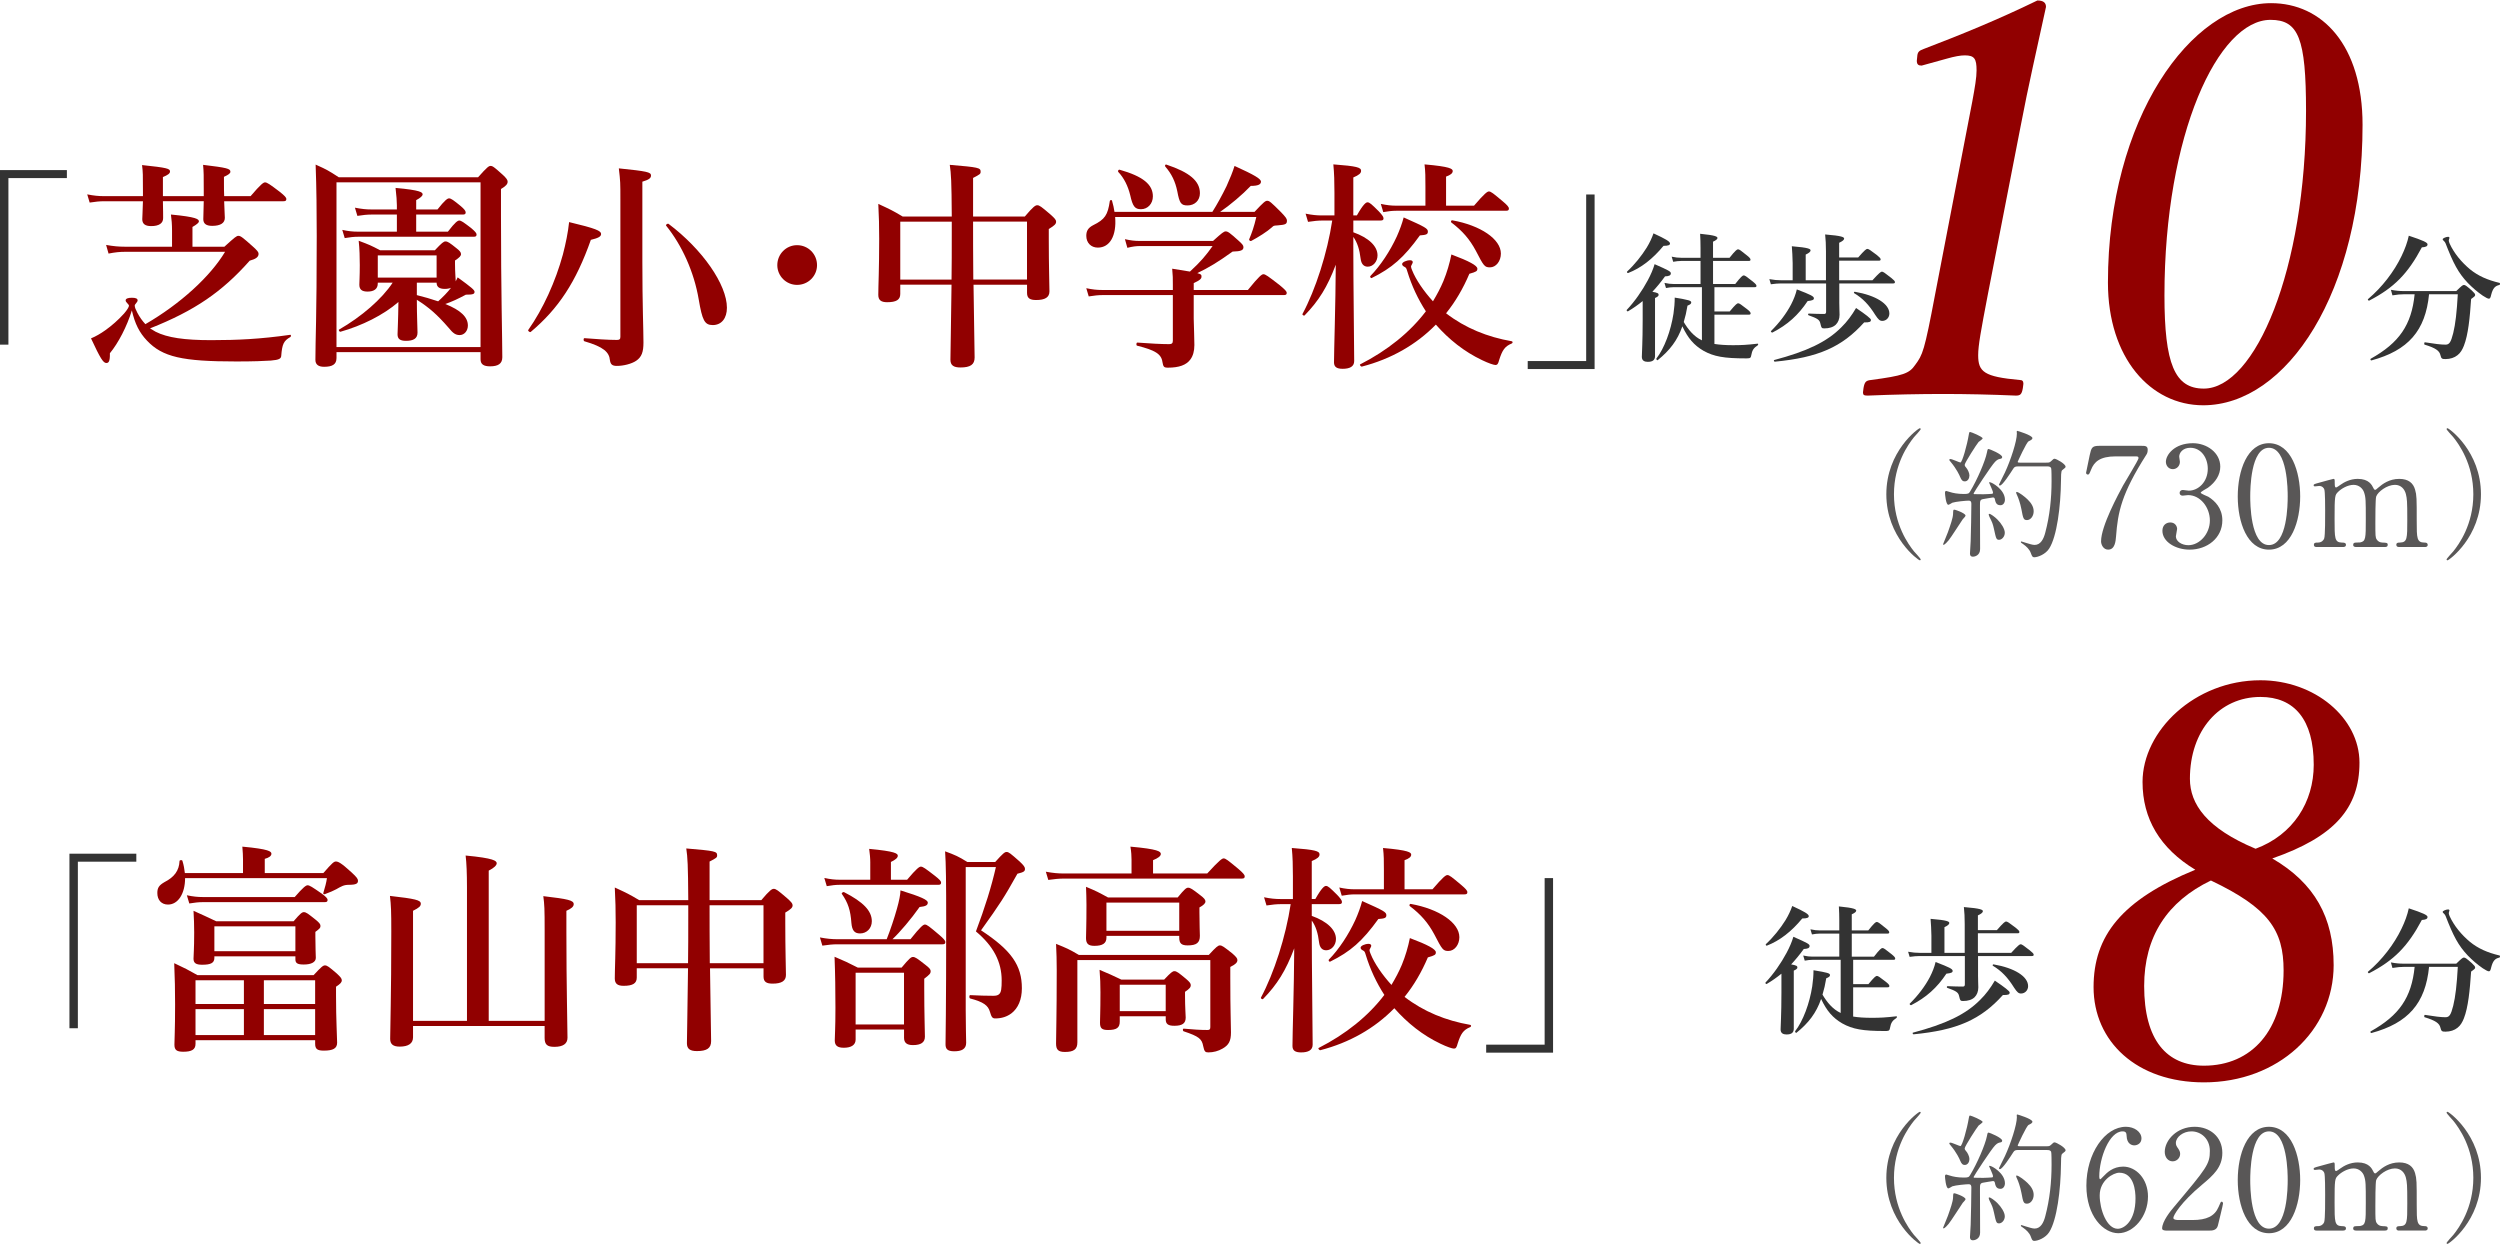 <?xml version="1.0" encoding="UTF-8"?><svg id="b" xmlns="http://www.w3.org/2000/svg" width="212.957" height="106" viewBox="0 0 212.957 106"><defs><style>.d{fill:#595757;}.d,.e,.f{stroke-width:0px;}.e{fill:#333;}.f{fill:#910000;}</style></defs><g id="c"><path class="e" d="m5.697,15.17H.717v14.188h-.717v-14.869h5.697v.681Z"/><path class="f" d="m19.095,17.14c.019.718.057,1.21.057,1.418,0,.435-.359.681-1.078.681-.51,0-.756-.189-.756-.567,0-.17.019-.643.038-1.531h-3.479c.019.737.019,1.229.019,1.437,0,.435-.34.681-1.021.681-.511,0-.756-.189-.756-.586,0-.17.037-.643.057-1.531h-3.328c-.359,0-.719.037-1.21.113l-.208-.699c.567.114.983.151,1.418.151h3.328v-.397c0-1.456,0-1.626-.076-2.25,2.155.227,2.382.303,2.382.548,0,.17-.189.303-.605.473v1.626h3.479v-.416c0-1.418,0-1.607-.057-2.25,2.042.246,2.326.322,2.326.586,0,.132-.132.246-.548.435v.586c0,.397,0,.737.019,1.059h2.25c.87-1.021,1.096-1.173,1.229-1.173.17,0,.397.151,1.267.813.397.321.548.472.548.605,0,.132-.057.189-.246.189h-5.048Zm.019,3.876c.889-.813,1.04-.927,1.191-.927.189,0,.34.113,1.21.888.397.36.511.492.511.643,0,.265-.208.435-.756.586-2.344,2.647-4.67,4.254-8.489,5.766.151.094.303.189.473.284,1.002.511,2.477.719,4.727.719s4.216-.094,6.731-.454c.094-.019.094.151.019.189-.567.321-.699.605-.775,1.607-.019.227-.17.34-.888.397-.567.038-1.475.076-2.931.076-4.613,0-6.296-.378-7.619-1.778-.643-.68-1.021-1.418-1.286-2.571-.416,1.361-1.153,2.78-1.872,3.649.019.718-.114.831-.303.831-.265,0-.511-.397-1.304-2.098.416-.17.832-.416,1.229-.699.529-.378,1.078-.851,1.588-1.418.265-.303.416-.567.416-.662,0-.132-.283-.284-.283-.454,0-.151.189-.227.529-.227.303,0,.491.057.491.227,0,.151-.246.321-.246.435,0,.17.094.359.227.624.189.359.416.681.681.964,2.968-1.721,5.52-4.046,6.788-6.163h-8.508c-.435,0-.851.037-1.418.151l-.208-.737c.624.113,1.097.151,1.57.151h4.046v-1.38c0-.511-.038-.965-.094-1.361,2.193.208,2.382.397,2.382.586,0,.113-.189.265-.548.472v1.683h2.723Z"/><path class="f" d="m28.663,30.507c0,.548-.378.737-1.059.737-.473,0-.737-.189-.737-.586,0-1.758.113-3.535.113-10.569,0-2.023-.019-4.046-.094-6.069.965.435,1.097.511,1.967,1.077h11.874c.756-.851.908-.964,1.059-.964.189,0,.321.114,1.04.756.303.283.416.435.416.586,0,.208-.151.378-.567.624v2.344c0,6.258.113,10.569.113,11.987,0,.567-.378.775-1.04.775-.548,0-.813-.17-.813-.605v-.605h-12.271v.511Zm12.271-14.974h-12.271v14.029h12.271v-14.029Zm-2.118,8.433c.057-.114.114-.208.17-.34,1.191.87,1.437,1.078,1.437,1.229,0,.189-.114.246-.738.246-.718.378-1.153.586-1.758.794,1.323.529,1.928,1.116,1.928,1.834,0,.454-.303.813-.699.813-.34,0-.567-.151-.945-.624-.983-1.134-1.683-1.739-2.703-2.382,0,1.513.057,2.288.057,2.798s-.359.699-.983.699c-.51,0-.718-.17-.718-.548,0-.132.057-1.267.075-2.76-1.285,1.116-3.12,2.023-4.935,2.534-.094.019-.189-.151-.113-.189,1.91-1.096,3.649-2.609,4.556-3.989h-1.267v.076c0,.454-.322.681-.87.681-.473,0-.7-.17-.7-.586,0-.265.038-.681.038-1.664,0-.681-.019-1.38-.094-2.08.908.34,1.04.397,1.834.813h4.651c.605-.642.756-.756.908-.756.189,0,.36.114.945.586.265.208.378.34.378.492s-.114.283-.511.548v.284c0,.737.057,1.248.057,1.418v.076Zm-3.365-4.235h2.704c.605-.794.832-.945.964-.945.17,0,.378.151,1.04.662.284.246.435.397.435.53,0,.132-.057.189-.246.189h-9.85c-.34,0-.681.037-1.134.113l-.208-.699c.511.114.908.151,1.286.151h3.365v-1.456h-2.174c-.359,0-.719.038-1.191.113l-.208-.699c.567.114.983.151,1.399.151h2.174v-.359c0-.322-.037-.832-.113-1.475,2.136.189,2.306.378,2.306.548,0,.132-.189.303-.548.492v.794h1.815c.624-.794.851-.945.983-.945.17,0,.378.151,1.002.662.265.226.416.397.416.529,0,.132-.057.189-.246.189h-3.97v1.456Zm1.74,2.023h-5.01v1.891h5.01v-1.891Zm-1.683,3.385c.605.151,1.21.321,1.815.529.397-.359.775-.737,1.096-1.153-.132.057-.321.094-.529.094-.491,0-.699-.189-.699-.529h-1.683v1.059Z"/><path class="f" d="m50.331,20.43c-1.267,3.592-2.76,5.861-5.124,7.846-.076.057-.265-.095-.208-.17,1.267-1.796,2.326-4.141,2.95-6.428.246-.945.435-1.872.529-2.76,2.288.548,2.723.737,2.723,1.021,0,.208-.227.34-.87.492Zm2.515-3.441c0-1.418,0-1.513-.132-2.647,2.401.246,2.741.321,2.741.605,0,.227-.17.36-.737.529v6.788c0,3.725.094,5.823.094,6.92,0,.794-.151,1.229-.624,1.55-.397.265-1.078.435-1.645.435-.397,0-.529-.132-.586-.472-.057-.7-.548-1.153-2.174-1.626-.094-.019-.094-.265,0-.265.908.076,2.042.151,2.76.151.227,0,.303-.057.303-.265v-11.703Zm7.865,10.701c-.699,0-.889-.416-1.191-2.174-.397-2.363-1.437-4.632-2.779-6.296-.057-.076.132-.208.208-.151,2.893,2.174,4.972,5.181,4.972,7.147,0,.888-.454,1.475-1.21,1.475Z"/><path class="f" d="m69.597,22.586c0,.926-.756,1.682-1.701,1.682-.927,0-1.683-.756-1.683-1.682,0-.945.756-1.702,1.683-1.702.945,0,1.701.756,1.701,1.702Z"/><path class="f" d="m82.927,24.249c.038,3.479.094,5.275.094,6.202,0,.605-.359.851-1.21.851-.586,0-.851-.189-.851-.662,0-.718.057-2.798.094-6.391h-4.367v.794c0,.492-.34.7-1.115.7-.511,0-.756-.17-.756-.624,0-.794.076-2.155.076-4.783,0-.983-.019-1.967-.076-2.968,1.021.473,1.191.548,2.08,1.078h4.179c-.019-3.044-.057-3.63-.17-4.405,2.458.208,2.628.246,2.628.586,0,.189-.057.227-.643.529v3.29h4.405c.718-.851.908-.964,1.059-.964.189,0,.34.113,1.135.794.359.322.473.454.473.605,0,.189-.114.322-.624.624v.87c0,2.326.057,3.914.057,4.444,0,.51-.378.737-1.134.737-.529,0-.775-.151-.775-.605v-.699h-4.556Zm-1.872-.435c.019-1.172.019-2.477.019-3.951v-.983h-4.387v4.935h4.367Zm6.428,0v-4.935h-4.594c0,.662,0,3.365.019,4.935h4.575Z"/><path class="f" d="m103.272,18.048c.397-.624.832-1.418,1.21-2.193.283-.624.529-1.229.68-1.721,1.702.775,2.25,1.097,2.25,1.342,0,.227-.227.36-.87.36-.699.737-1.777,1.645-2.609,2.212h2.931c.775-.832.926-.945,1.078-.945.189,0,.321.114,1.191.983.378.397.492.548.492.699,0,.303-.095.359-.813.416-.303.019-.322.019-.454.151-.416.378-1.172.851-1.777,1.172-.076.038-.208-.057-.17-.151.208-.491.416-1.059.605-1.89h-12.025c.132,1.607-.454,2.609-1.475,2.609-.586,0-.983-.416-.983-1.002,0-.416.151-.681.586-.908,1.002-.491,1.247-.87,1.418-2.061.019-.095.17-.114.189-.019.094.34.17.643.208.945h8.338Zm-3.365,6.258c0-.624,0-.813-.057-1.418.662.114,1.153.189,1.513.246.927-.851,1.38-1.399,1.929-2.174h-6.182c-.322,0-.643.038-1.078.151l-.208-.738c.492.114.851.151,1.229.151h6.277c.775-.699.926-.813,1.078-.813.189,0,.34.114,1.078.775.321.284.435.416.435.567,0,.265-.208.359-.927.378-1.267.908-2.023,1.361-3.006,1.834.359.094.359.17.359.302,0,.189-.17.322-.662.548v.586h4.613c.964-1.191,1.191-1.342,1.323-1.342.17,0,.378.151,1.38.926.454.378.605.53.605.662,0,.133-.057.189-.246.189h-7.676v2.004c.019,1.04.057,1.531.057,2.25,0,.511-.114.926-.34,1.229-.34.472-.964.699-1.91.699-.359,0-.397-.076-.473-.492-.094-.68-.643-1.002-2.155-1.38-.094-.019-.076-.265.019-.265,1.04.076,2.023.133,2.703.133.227,0,.322-.076.322-.284v-3.895h-5.975c-.359,0-.718.038-1.191.114l-.208-.7c.529.114.926.151,1.324.151h6.05v-.397Zm-2.723-6.485c-.511,0-.7-.246-.908-1.191-.189-.775-.53-1.475-1.021-1.985-.057-.076.019-.208.114-.189,2.004.567,2.836,1.267,2.836,2.269,0,.624-.435,1.097-1.021,1.097Zm3.97-.322c-.548,0-.681-.189-.87-1.21-.17-.832-.491-1.493-1.021-2.098-.057-.076,0-.208.094-.17,1.985.662,2.855,1.399,2.855,2.439,0,.624-.454,1.04-1.059,1.04Z"/><path class="f" d="m115.278,20.846c0,3.422.076,8.565.076,9.907,0,.473-.378.662-.983.662-.491,0-.737-.151-.737-.548,0-.965.132-4.878.151-8.319-.719,1.91-1.456,3.082-2.647,4.31-.057.076-.227-.037-.189-.113,1.116-2.08,2.118-5.199,2.534-7.96h-.813c-.378,0-.756.037-1.248.113l-.208-.699c.548.114.965.151,1.38.151h1.078v-1.929c0-.908-.019-1.645-.094-2.42,2.023.151,2.363.265,2.363.548,0,.208-.17.359-.662.567v3.233h.303c.548-.964.775-1.116.908-1.116.17,0,.34.151.965.775.246.265.397.454.397.586,0,.132-.057.189-.246.189h-2.326v1.002c1.324.473,2.061,1.191,2.061,1.966,0,.53-.378.965-.832.965-.34,0-.548-.227-.605-.662-.094-.794-.284-1.399-.624-1.872v.662Zm.737,10.38c-.094.019-.227-.151-.151-.189,2.306-1.173,4.235-2.723,5.596-4.519-.662-1.021-1.21-2.175-1.588-3.422-.076-.265-.114-.303-.227-.36-.151-.075-.208-.151-.208-.246,0-.151.359-.322.68-.322.132,0,.227.057.227.17,0,.076-.151.303-.151.359,0,.076.038.189.094.322.322.813,1.002,1.796,1.777,2.647.34-.567.643-1.134.889-1.721.303-.737.529-1.513.681-2.269,1.513.567,2.212.945,2.212,1.21,0,.208-.076.265-.681.435-.529,1.248-1.191,2.382-1.985,3.365,1.645,1.267,3.536,2.024,5.597,2.383.094.019.094.151,0,.189-.605.246-.813.586-1.078,1.418-.076.303-.151.416-.303.416s-.605-.151-1.153-.416c-1.513-.719-2.817-1.758-3.933-3.025-1.683,1.721-3.819,2.931-6.296,3.574Zm4.935-11.174c-1.361,1.891-2.383,2.78-4.103,3.63-.076.038-.17-.094-.114-.17.87-.889,1.683-2.136,2.25-3.365.246-.549.454-1.116.586-1.626,1.872.832,2.061.945,2.061,1.21,0,.227-.132.283-.68.321Zm4.613-2.534c.908-1.059,1.135-1.21,1.267-1.21.17,0,.359.151,1.191.851.36.303.511.473.511.605s-.057.189-.246.189h-9.359c-.322,0-.662.038-1.097.114l-.208-.699c.529.114.908.151,1.304.151h2.496v-1.626c0-.813,0-1.248-.076-1.891,2.193.189,2.401.378,2.401.567s-.189.34-.567.473v2.477h2.382Zm1.361,5.256c-.454,0-.529-.094-1.21-1.418-.529-.984-1.134-1.683-2.08-2.401-.076-.057-.019-.208.075-.189,2.42.435,4.141,1.607,4.141,2.836,0,.643-.416,1.172-.926,1.172Z"/><path class="e" d="m130.135,30.755h4.98v-14.188h.717v14.869h-5.697v-.681Z"/><path class="e" d="m139.928,25.645c-.39.319-.792.603-1.253.875-.047.036-.142-.071-.107-.118.674-.709,1.324-1.643,1.797-2.529.26-.485.461-.958.579-1.371,1.206.532,1.383.626,1.383.78,0,.178-.153.248-.496.26-.366.509-.721.934-1.076,1.312.461.083.532.142.532.26,0,.094-.071.165-.307.272v4.94c0,.343-.201.497-.615.497-.272,0-.508-.094-.508-.426,0-.307.071-1.252.071-3.132v-1.62Zm1.773-4.704c-.91,1.111-1.915,1.891-3.014,2.317-.059.024-.13-.094-.083-.13.65-.603,1.229-1.335,1.666-2.033.26-.425.449-.839.579-1.217,1.052.485,1.407.697,1.407.863,0,.13-.13.201-.555.201Zm4.338,8.357c.437.071.958.106,1.572.106.733,0,1.182-.024,2.116-.13.059-.011.047.107,0,.142-.343.224-.473.402-.556.875-.024.129-.059.189-.142.213-.094.024-.165.024-.307.024-1.856,0-2.73-.154-3.617-.65-.804-.473-1.312-1.052-1.797-2.081-.414,1.194-1.064,2.045-2.104,2.884-.047.035-.142-.095-.106-.142.674-.863,1.229-2.364,1.454-3.818.071-.473.106-.934.106-1.371,1.217.201,1.407.26,1.407.414,0,.107-.083.178-.319.272-.083.508-.189.969-.319,1.395.378.638.863,1.241,1.548,1.56v-4.527h-2.411c-.201,0-.39.024-.65.071l-.13-.437c.319.071.555.094.792.094h2.281v-1.962h-1.666c-.201,0-.402.024-.662.071l-.13-.437c.319.071.555.094.792.094h1.666v-.827c0-.425-.012-.816-.035-1.217,1.348.13,1.478.248,1.478.366,0,.094-.142.201-.378.307v1.371h1.407c.496-.626.638-.721.721-.721.107,0,.237.094.745.508.225.177.319.283.319.366s-.035.118-.153.118h-3.038v1.962h1.891c.496-.638.638-.732.721-.732.106,0,.236.094.756.508.236.189.331.296.331.378,0,.083-.035.118-.154.118h-3.428v2.069h1.3c.52-.627.638-.698.721-.698.106,0,.236.095.756.497.213.165.307.272.307.355s-.035.118-.153.118h-2.931v2.494Z"/><path class="e" d="m156.675,25.739c0,.497.024.863.024,1.076,0,.355-.118.638-.319.84-.224.213-.555.319-.981.319-.225,0-.248-.035-.343-.449-.071-.283-.237-.402-1.005-.673-.059-.024-.035-.142.024-.142.461.024,1.005.035,1.312.035.118,0,.165-.059.165-.189v-2.412h-3.841c-.26,0-.52.024-.863.071l-.13-.438c.39.071.674.095.969.095h1.017v-1.454c-.012-.532-.036-1.016-.071-1.442,1.466.118,1.596.237,1.596.355,0,.106-.13.225-.414.354v2.187h1.726v-2.459c0-.556-.024-1.028-.071-1.442,1.478.118,1.619.237,1.619.355,0,.107-.142.225-.425.355v1.253h1.619c.556-.638.697-.733.78-.733.107,0,.248.094.792.508.248.201.343.296.343.379s-.035.118-.153.118h-3.381v1.667h2.837c.579-.638.721-.733.804-.733.106,0,.236.094.78.52.236.189.331.284.331.366s-.036.118-.154.118h-4.586v1.596Zm-2.695-.094c-.804,1.206-1.714,2.021-3.002,2.683-.047.024-.165-.083-.118-.13.721-.709,1.312-1.501,1.714-2.269.225-.438.39-.863.485-1.276,1.206.461,1.454.591,1.454.756,0,.13-.106.189-.532.236Zm4.811,1.82c-1.891,2.104-3.913,2.99-7.612,3.345-.059,0-.107-.13-.048-.142,2.766-.733,4.48-1.537,5.721-2.789.485-.473.886-1.017,1.253-1.643q1.265.851,1.265,1.005c0,.177-.094.224-.579.224Zm1.548-.13c-.213,0-.331-.107-.591-.497-.544-.875-1.076-1.43-1.809-1.867-.047-.036,0-.13.059-.118,1.785.307,2.943,1.028,2.943,1.856,0,.355-.272.627-.603.627Z"/><path class="e" d="m206.299,21.071c-1.194,2.246-2.364,3.44-4.492,4.539-.047.024-.142-.094-.094-.13,1.194-1.005,2.222-2.34,2.86-3.676.284-.591.497-1.17.615-1.726,1.217.402,1.596.579,1.596.733,0,.166-.13.237-.485.26Zm.615,3.995c-.307,3.109-1.773,4.787-4.917,5.638-.059.011-.107-.118-.059-.142,2.435-1.359,3.487-2.884,3.747-5.496h-.898c-.296,0-.591.024-.993.094l-.13-.473c.437.083.756.107,1.087.107h4.48c.461-.449.555-.52.65-.52.118,0,.213.071.674.473.213.201.284.283.284.378,0,.083-.024.118-.343.343-.106,1.596-.248,3.05-.615,3.984-.13.331-.295.615-.544.804-.26.213-.627.331-1.017.331-.296,0-.366-.024-.437-.331-.083-.378-.414-.615-1.347-.898-.059-.012-.036-.213.024-.201.804.13,1.359.201,1.749.201.331,0,.461-.189.662-.981.189-.768.307-1.796.39-3.309h-2.447Zm5.992-.792c-.378.083-.555.284-.697.827-.059.272-.107.343-.201.343-.083,0-.272-.094-.52-.26-.461-.319-.887-.686-1.277-1.087-.804-.851-1.229-1.655-1.891-3.369-.024-.059-.071-.142-.153-.213-.059-.035-.094-.094-.094-.13,0-.094.307-.213.461-.213.071,0,.118.036.118.095,0,.024-.059.153-.059.213,0,.059.024.153.071.26.378.84,1.028,1.607,1.738,2.199.686.555,1.466.91,2.517,1.158.059.012.048.166-.012.177Z"/><path class="f" d="m163.324,4.718c.046-.321.184-.413.55-.55,3.118-1.192,6.282-2.476,9.675-4.127.504,0,.734.183.734.55-.734,3.393-1.513,6.741-2.155,10.134l-2.797,14.352c-.596,3.118-.825,4.356-.825,5.182,0,1.421.504,1.834,3.531,2.109.229,0,.321.092.321.321l-.046.367c-.092.55-.23.642-.596.642-2.109-.092-4.264-.138-6.191-.138-2.017,0-4.218.046-6.419.138-.321,0-.413-.046-.413-.275l.046-.367c.092-.55.23-.642.642-.688,2.751-.366,3.256-.55,3.76-1.284.642-.871.78-1.146,1.697-6.007l3.164-16.416c.23-1.239.367-2.063.367-2.66,0-1.008-.184-1.284-1.009-1.284-.367,0-.871.092-1.513.275l-2.155.596c-.275,0-.413-.092-.413-.413l.046-.458Z"/><path class="f" d="m201.249,10.633c0,14.353-6.511,23.89-13.573,23.89-4.494,0-8.116-4.035-8.116-10.455,0-13.986,7.108-23.799,13.894-23.799,4.356,0,7.795,3.577,7.795,10.363Zm-16.875,14.536c0,5.824.871,7.933,3.348,7.933,4.356,0,8.712-10.088,8.712-23.661,0-6.19-.642-7.75-3.026-7.75-4.448,0-9.034,9.721-9.034,23.478Z"/><path class="d" d="m163.035,46.961c.094.106.579.626.579.697,0,.024-.024.071-.082.071-.118,0-2.849-1.962-2.849-5.626s2.73-5.626,2.849-5.626c.059,0,.082.048.082.071,0,.071-.485.591-.579.697-.473.591-1.702,2.282-1.702,4.858s1.229,4.267,1.702,4.858Z"/><path class="d" d="m167.43,43.924c0,.071-.201.26-.237.307-.201.283-1.004,1.56-1.206,1.796-.083.107-.331.379-.425.379-.035,0-.047-.012-.047-.047,0-.012.355-.863.414-1.028.213-.603.425-1.206.437-1.537.012-.343.012-.379.107-.379.071,0,.378.118.461.154.165.071.496.225.496.355Zm2.506-1.371c-.024-.107-.047-.178-.166-.178-.106,0-.662.118-.792.13-.319.048-.319.142-.319.591,0,.52.012,3.097.012,3.676,0,.567-.497.65-.603.65-.26,0-.26-.201-.26-.283,0-.154.059-.875.059-1.041.024-.862.059-2.317.059-3.168,0-.153-.024-.283-.236-.283s-1.111.083-1.383.177c-.047.024-.284.177-.343.177-.213,0-.284-.945-.284-1.004s0-.177.107-.177c.012,0,.296.082.319.094.248.083.662.165,1.182.165.378,0,.425-.035.532-.213.603-.993,1.289-2.589,1.43-3.31.059-.284.059-.307.154-.307.059,0,1.147.437,1.147.686,0,.106-.083.142-.178.153-.106.024-.213.035-.425.248-.319.319-1.832,2.636-1.832,2.695,0,.035.024.047.035.059.047.012.745.012.827.012.178,0,.556-.024.686-.035.059,0,.106-.024.106-.106,0-.142-.331-.816-.331-.84,0-.047.036-.047.047-.047.189,0,1.3.638,1.3,1.489,0,.26-.154.473-.366.473-.26,0-.414-.094-.485-.485Zm-2.577-1.549c-.166,0-.26-.071-.39-.378-.047-.13-.307-.685-.792-1.265-.118-.142-.13-.153-.13-.189,0-.035.024-.071.095-.071.142,0,.768.296.851.296.153,0,.567-1.466.721-2.411.035-.189.059-.189.106-.189.083,0,1.064.402,1.064.544,0,.071-.296.26-.343.308-.142.153-1.182,1.773-1.182,1.938,0,.107.047.166.106.225.142.154.296.473.296.686,0,.236-.13.508-.402.508Zm3.416,4.374c0,.343-.26.603-.485.603-.237,0-.26-.094-.438-.922-.106-.473-.142-.544-.378-1.017-.024-.059-.071-.165-.071-.213,0-.047.035-.059.059-.059.107,0,.473.272.674.473.343.342.638.804.638,1.135Zm1.17-5.65c-.26,0-.343.035-.437.177-.272.426-.934,1.454-1.147,1.454-.059,0-.083-.035-.083-.083,0-.024.437-.863.508-1.028.496-1.063,1.017-2.671,1.017-3.309,0-.024-.012-.142-.012-.166,0-.035.012-.071.047-.071s1.288.378,1.288.614c0,.118-.142.189-.319.272-.189.083-.934,1.738-.934,1.75,0,.071.094.071.201.071h2.163c.319,0,.331,0,.461-.106.213-.201.236-.225.319-.225.142,0,.934.437.934.674,0,.083-.035.094-.296.307-.094.071-.094.579-.094.886-.024,2.175-.343,4.752-1.005,5.78-.307.485-.957.744-1.276.744-.154,0-.189-.094-.296-.378-.107-.296-.378-.556-.65-.745-.165-.106-.189-.118-.189-.177,0-.047.036-.047.048-.047.024,0,.319.106.378.118.319.095.555.177.745.177.508,0,.768-.496.91-1.063.378-1.43.532-2.896.532-4.374,0-.189,0-1.04-.035-1.099-.071-.153-.225-.153-.355-.153h-2.423Zm1.289,3.818c0,.449-.284.756-.568.756-.296,0-.331-.142-.473-.91-.106-.567-.296-1.052-.355-1.17-.083-.177-.094-.213-.094-.248s0-.071.035-.071c.189,0,.745.449.934.638.331.319.52.65.52,1.005Z"/><path class="d" d="m182.451,37.978c.26,0,.496,0,.496.331,0,.237-.059.343-.13.449-2.116,3.321-2.411,4.882-2.565,6.926-.035.426-.094,1.135-.674,1.135-.401,0-.603-.414-.603-.709,0-1.3,1.478-4.019,1.879-4.764.201-.366,1.312-2.163,1.312-2.317s-.094-.154-.307-.154h-1.631c-1.359,0-1.844.473-2.104,1.135-.154.378-.178.414-.272.414-.083,0-.154-.059-.154-.154,0-.035.272-1.312.307-1.489.142-.65.201-.804.816-.804h3.629Z"/><path class="d" d="m189.129,39.751c0,.697-.402,1.324-1.052,1.797-.095.059-.615.343-.615.414,0,.106.555.296.65.354.556.343,1.194.969,1.194,2.01,0,1.513-1.3,2.494-2.789,2.494-1.182,0-2.317-.662-2.317-1.607,0-.485.331-.709.674-.709.402,0,.579.319.579.555,0,.094-.106.532-.106.626,0,.438.509.756,1.064.756.945,0,1.832-.957,1.832-2.104,0-1.123-.816-2.163-1.856-2.163-.059,0-.39.047-.461.047-.178,0-.26-.106-.26-.236,0-.142.118-.248.272-.248.071,0,.425.059.508.059.804,0,1.619-.733,1.619-1.868,0-.91-.555-1.785-1.489-1.785-.626,0-.945.414-.945.756,0,.059.059.366.059.438,0,.355-.272.627-.603.627-.378,0-.591-.319-.591-.627,0-.567.697-1.584,2.305-1.584,1.17,0,2.328.792,2.328,1.998Z"/><path class="d" d="m193.277,46.82c-1.868,0-2.659-2.352-2.659-4.527,0-2.198.804-4.539,2.659-4.539,1.915.012,2.659,2.459,2.659,4.539,0,2.092-.756,4.527-2.659,4.527Zm0-8.676c-1.572,0-1.596,3.546-1.596,4.149,0,.485,0,4.149,1.596,4.137,1.572,0,1.596-3.523,1.596-4.137,0-.496,0-4.149-1.596-4.149Z"/><path class="d" d="m204.351,46.595c-.213,0-.225-.142-.225-.189,0-.178.142-.189.319-.189.614-.024.614-.343.614-1.938,0-1.631-.024-1.785-.118-2.187-.106-.425-.414-.792-.934-.792-.674,0-1.454.591-1.596.993-.071.189-.071,1.879-.071,2.211,0,1.147,0,1.276.118,1.454.118.178.272.248.485.26.342.012.449.012.449.189,0,.189-.165.189-.272.189h-2.387c-.094,0-.284,0-.284-.189,0-.071.035-.142.095-.166.071-.035.425-.024.496-.035.485-.094.485-.343.485-1.986,0-1.584,0-1.855-.153-2.293-.095-.283-.402-.626-.887-.626-.508,0-1.052.331-1.312.591-.284.283-.307.307-.307,2.328,0,1.643,0,1.974.614,1.998.178,0,.355.012.355.189s-.166.189-.26.189h-2.234c-.071,0-.237,0-.237-.189s.154-.189.343-.189c.307,0,.485-.201.532-.343.094-.248.083-1.962.083-2.364,0-.331,0-1.619-.071-1.82-.035-.118-.177-.296-.437-.296-.047,0-.295.036-.354.036-.036,0-.118,0-.118-.083,0-.106.024-.106.579-.26.296-.083,1.076-.296,1.111-.296.106,0,.106.059.106.343,0,.307.024.39.118.39.059,0,.296-.178.366-.225.296-.213.816-.508,1.478-.508.958,0,1.206.532,1.324.768.024.048.071.166.153.166.059,0,.083-.024.272-.189.366-.319.945-.744,1.785-.744.804,0,1.194.378,1.347.91.142.496.142.721.142,2.707,0,1.418,0,1.809.662,1.809.083,0,.272,0,.272.201,0,.142-.13.178-.225.178h-2.222Z"/><path class="d" d="m208.983,37.245c-.094-.106-.579-.626-.579-.697,0-.024.024-.071.083-.071.118,0,2.848,1.962,2.848,5.626s-2.73,5.626-2.848,5.626c-.059,0-.083-.047-.083-.071,0-.071.485-.591.579-.697.473-.591,1.702-2.281,1.702-4.858s-1.23-4.267-1.702-4.858Z"/><path class="e" d="m11.612,73.401h-4.98v14.188h-.717v-14.869h5.697v.681Z"/><path class="f" d="m20.7,74.369v-1.172c0-.284-.019-.643-.057-1.078,2.288.208,2.477.416,2.477.605s-.208.34-.567.435v1.21h4.992c.756-.87.908-.983,1.059-.983.189,0,.416.076,1.342.926.473.435.548.567.548.719,0,.227-.151.34-.775.34-.435,0-.643.132-1.078.378-.284.151-.473.227-.964.416-.094.038-.17-.019-.132-.113.132-.416.265-.927.303-1.248h-12.082c0,1.305-.586,2.25-1.456,2.25-.548,0-.908-.378-.908-.983,0-.454.151-.662.605-.927.851-.435,1.248-.983,1.286-1.796,0-.094.227-.114.246-.019.113.36.17.699.208,1.04h4.953Zm-4.046,14.559c0,.472-.322.662-1.04.662-.568,0-.756-.151-.756-.605,0-.586.057-1.078.057-3.441,0-1.078-.019-2.288-.075-3.498.964.454,1.115.529,1.985,1.021h9.888c.662-.719.813-.832.965-.832.189,0,.34.114,1.021.7.303.284.416.416.416.567,0,.17-.114.303-.491.548v.719c0,2.155.094,3.555.094,4.046s-.34.68-1.134.68c-.548,0-.738-.132-.738-.586v-.303h-10.19v.322Zm8.451-12.516c.737-.851.965-1.002,1.097-1.002.17,0,.397.151,1.191.7.359.265.511.416.511.548,0,.132-.057.189-.246.189h-10.398c-.34,0-.681.038-1.135.113l-.208-.699c.529.114.945.151,1.342.151h7.846Zm-6.844,5.048v.133c0,.435-.303.586-1.04.586-.511,0-.737-.132-.737-.51,0-.36.057-.738.057-2.231,0-.605-.019-1.229-.057-1.853.87.397,1.021.454,1.928.889h6.599c.567-.662.719-.775.87-.775.189,0,.34.113,1.002.642.303.246.416.378.416.529,0,.17-.057.227-.435.511v.378c0,.965.038,1.626.038,1.834,0,.359-.378.567-1.021.567-.511,0-.718-.095-.718-.435v-.265h-6.901Zm2.515,4.065v-2.023h-4.122v2.023h4.122Zm-4.122,2.647h4.122v-2.212h-4.122v2.212Zm8.508-9.264h-6.901v2.117h6.901v-2.117Zm1.682,4.594h-4.367v2.023h4.367v-2.023Zm0,2.458h-4.367v2.212h4.367v-2.212Z"/><path class="f" d="m35.183,87.396v.964c0,.511-.378.794-1.134.794-.586,0-.813-.226-.813-.661,0-.908.095-3.611.095-9.114,0-1.777-.019-2.231-.114-3.063,2.174.246,2.628.359,2.628.662,0,.208-.132.34-.662.605v9.378h4.595v-11.382c0-1.172-.038-2.08-.114-2.703,2.42.227,2.647.454,2.647.662,0,.17-.227.397-.68.624v12.8h4.764v-7.695c0-1.891-.019-2.212-.114-2.931,2.118.246,2.59.359,2.59.681,0,.208-.189.378-.624.567v1.777c0,4.746.094,7.96.094,9.037,0,.511-.378.775-1.116.775-.605,0-.832-.189-.832-.756v-1.021h-11.212Z"/><path class="f" d="m60.481,82.481c.038,3.479.094,5.275.094,6.202,0,.605-.359.851-1.21.851-.586,0-.851-.189-.851-.662,0-.718.057-2.798.094-6.391h-4.367v.794c0,.492-.34.7-1.115.7-.511,0-.756-.17-.756-.624,0-.794.076-2.155.076-4.783,0-.983-.019-1.967-.076-2.968,1.021.473,1.191.548,2.08,1.078h4.179c-.019-3.044-.057-3.63-.17-4.405,2.458.208,2.628.246,2.628.586,0,.189-.057.227-.643.529v3.29h4.405c.718-.851.908-.964,1.059-.964.189,0,.34.113,1.135.794.359.322.473.454.473.605,0,.189-.114.322-.624.624v.87c0,2.326.057,3.914.057,4.444,0,.51-.378.737-1.134.737-.529,0-.775-.151-.775-.605v-.699h-4.556Zm-1.872-.435c.019-1.172.019-2.477.019-3.951v-.983h-4.387v4.935h4.367Zm6.428,0v-4.935h-4.594c0,.662,0,3.365.019,4.935h4.575Z"/><path class="f" d="m75.532,80.004c.321-.813.643-1.777.87-2.59.189-.662.303-1.248.303-1.57,1.777.549,2.326.813,2.326,1.04s-.17.321-.699.378c-.719,1.021-1.664,2.136-2.307,2.741h1.532c.87-1.096,1.096-1.248,1.229-1.248.17,0,.36.151,1.21.87.378.322.53.492.53.624,0,.133-.057.189-.246.189h-8.962c-.378,0-.756.038-1.267.114l-.208-.699c.586.113,1.04.151,1.475.151h4.216Zm-1.399-6.504c0-.397-.038-.775-.095-1.191,2.231.208,2.439.397,2.439.586,0,.17-.189.34-.586.529v1.513h1.38c.813-.964,1.04-1.116,1.172-1.116.17,0,.378.151,1.21.794.36.284.511.435.511.568,0,.132-.057.189-.246.189h-8.414c-.322,0-.643.037-1.078.113l-.208-.699c.511.114.908.151,1.286.151h2.628v-1.437Zm-1.248,14.199v.851c0,.454-.36.7-1.002.7-.548,0-.775-.189-.775-.624,0-.454.057-.926.057-2.779,0-1.437-.019-2.893-.076-4.348.927.397,1.059.454,1.985.926h3.725c.662-.794.813-.908.965-.908.189,0,.359.113,1.078.681.321.246.435.378.435.529,0,.189-.076.283-.548.643v.832c0,2.155.057,3.611.057,4.103s-.34.719-1.021.719c-.53,0-.756-.208-.756-.624v-.699h-4.122Zm.378-8.186c-.473,0-.681-.246-.738-.889-.075-1.078-.283-1.721-.813-2.477-.057-.076.113-.189.189-.151,1.626.832,2.363,1.588,2.363,2.477,0,.605-.435,1.04-1.002,1.04Zm3.743,3.346h-4.122v4.405h4.122v-4.405Zm7.771-9.435c.662-.737.813-.851.964-.851.189,0,.322.114,1.116.813.34.321.454.473.454.624,0,.208-.095.284-.643.416-1.135,2.023-1.456,2.533-3.101,4.821,2.59,1.701,3.479,2.987,3.479,4.935,0,.964-.321,1.701-.888,2.136-.378.284-.832.435-1.38.435-.246,0-.321-.114-.454-.567-.151-.529-.529-.832-1.682-1.134-.095-.019-.095-.284,0-.284.642.038,1.475.057,1.966.057.227,0,.397-.037.491-.132.189-.151.227-.492.227-1.173,0-1.588-.7-2.931-2.193-4.178.775-2.061,1.324-3.819,1.701-5.483h-2.571v12.195c0,1.55.038,2.288.038,2.779,0,.548-.416.719-1.021.719-.624,0-.737-.246-.737-.605,0-.643.057-2.552.057-10.512,0-3.327-.019-4.84-.094-5.917.87.321,1.134.435,1.891.907h2.382Z"/><path class="f" d="m96.387,73.235c0-.283-.019-.681-.095-1.116,2.363.208,2.59.416,2.59.624,0,.189-.246.359-.662.529v1.135h4.613c1.04-1.135,1.267-1.286,1.399-1.286.17,0,.359.151,1.248.888.397.34.548.511.548.643s-.057.189-.246.189h-15.163c-.397,0-.794.037-1.323.113l-.208-.699c.605.113,1.059.151,1.513.151h5.786v-1.173Zm6.579,8.111c.643-.699.794-.813.945-.813.189,0,.34.114,1.059.681.322.284.435.416.435.567,0,.208-.151.359-.605.586v.926c0,3.025.057,3.762.057,4.651,0,.738-.189,1.078-.719,1.38-.359.208-.775.322-1.21.322-.246,0-.34-.057-.435-.529-.114-.624-.359-.832-1.664-1.267-.094-.037-.094-.227,0-.227.87.076,1.399.114,2.023.114.189,0,.246-.057.246-.246v-5.71h-11.325v7.014c0,.586-.303.813-1.059.813-.567,0-.756-.189-.756-.719,0-1.04.057-2.08.057-6.277,0-.738-.019-1.475-.057-2.212.926.378,1.078.435,1.947.945h11.06Zm-8.716-1.626v.151c0,.491-.34.699-1.021.699-.511,0-.719-.17-.719-.662,0-.473.038-.945.038-2.836,0-.51-.019-1.021-.038-1.531.908.378,1.04.454,1.872.907h5.937c.586-.718.737-.831.888-.831.189,0,.359.113,1.04.642.322.246.435.378.435.529s-.132.303-.511.511v.397c0,1.059.038,1.796.038,2.023,0,.586-.283.813-1.04.813-.529,0-.718-.17-.718-.662v-.151h-6.202Zm1.134,6.845v.454c0,.53-.265.719-1.002.719-.529,0-.681-.151-.681-.624,0-.416.038-.851.038-2.59,0-.624-.019-1.267-.075-1.91.851.359.983.416,1.853.831h3.649c.567-.605.719-.718.87-.718.189,0,.34.113,1.002.662.284.246.397.378.397.53,0,.17-.094.302-.491.567v.36c0,.964.057,1.626.057,1.834,0,.491-.283.699-.964.699-.511,0-.737-.133-.737-.548v-.265h-3.914Zm5.067-9.68h-6.202v2.401h6.202v-2.401Zm-1.153,6.995h-3.914v2.25h3.914v-2.25Z"/><path class="f" d="m111.74,79.078c0,3.422.076,8.565.076,9.907,0,.473-.378.662-.983.662-.492,0-.737-.151-.737-.548,0-.965.132-4.878.151-8.319-.718,1.91-1.456,3.082-2.647,4.31-.057.076-.227-.037-.189-.113,1.115-2.08,2.118-5.199,2.533-7.96h-.813c-.378,0-.756.037-1.247.113l-.208-.699c.548.114.964.151,1.38.151h1.078v-1.929c0-.908-.019-1.645-.095-2.42,2.023.151,2.363.265,2.363.548,0,.208-.17.359-.662.567v3.233h.303c.548-.964.775-1.116.908-1.116.17,0,.34.151.964.775.246.265.397.454.397.586,0,.132-.057.189-.246.189h-2.326v1.002c1.323.473,2.061,1.191,2.061,1.966,0,.53-.378.965-.832.965-.34,0-.548-.227-.605-.662-.094-.794-.283-1.399-.624-1.872v.662Zm.737,10.38c-.094.019-.227-.151-.151-.189,2.307-1.173,4.235-2.723,5.597-4.519-.662-1.021-1.21-2.175-1.588-3.422-.076-.265-.113-.303-.227-.36-.151-.075-.208-.151-.208-.246,0-.151.359-.322.681-.322.132,0,.227.057.227.17,0,.076-.151.303-.151.359,0,.076.037.189.094.322.321.813,1.002,1.796,1.777,2.647.34-.567.643-1.134.888-1.721.303-.737.53-1.513.681-2.269,1.513.567,2.212.945,2.212,1.21,0,.208-.075.265-.68.435-.53,1.248-1.191,2.382-1.985,3.365,1.645,1.267,3.536,2.024,5.596,2.383.094.019.094.151,0,.189-.605.246-.813.586-1.078,1.418-.075.303-.151.416-.303.416s-.605-.151-1.153-.416c-1.513-.719-2.817-1.758-3.933-3.025-1.683,1.721-3.819,2.931-6.296,3.574Zm4.935-11.174c-1.361,1.891-2.382,2.78-4.103,3.63-.076.038-.17-.094-.113-.17.87-.889,1.682-2.136,2.25-3.365.246-.549.454-1.116.586-1.626,1.872.832,2.061.945,2.061,1.21,0,.227-.132.283-.681.321Zm4.613-2.534c.908-1.059,1.134-1.21,1.267-1.21.17,0,.359.151,1.191.851.359.303.511.473.511.605s-.057.189-.246.189h-9.359c-.321,0-.662.038-1.096.114l-.208-.699c.529.114.908.151,1.304.151h2.496v-1.626c0-.813,0-1.248-.076-1.891,2.193.189,2.401.378,2.401.567s-.189.34-.567.473v2.477h2.382Zm1.361,5.256c-.454,0-.529-.094-1.21-1.418-.529-.984-1.134-1.683-2.08-2.401-.076-.057-.019-.208.076-.189,2.42.435,4.141,1.607,4.141,2.836,0,.643-.416,1.172-.927,1.172Z"/><path class="e" d="m126.597,88.987h4.98v-14.188h.717v14.869h-5.697v-.681Z"/><path class="f" d="m198.787,82.203c0,5.594-4.723,9.996-11.051,9.996-5.732,0-9.4-3.485-9.4-8.116,0-4.356,2.385-7.428,8.666-9.996-3.026-1.834-4.494-4.356-4.494-7.474,0-4.356,4.448-8.666,10.042-8.666,4.631,0,8.437,3.21,8.437,7.016,0,3.898-2.155,6.328-7.428,8.162,3.622,2.109,5.227,5.044,5.227,9.079Zm-16.141,1.788c0,4.631,1.926,6.787,5.09,6.787,4.081,0,6.787-3.027,6.787-8.116,0-3.439-1.284-5.319-6.191-7.658-3.714,1.789-5.686,4.769-5.686,8.988Zm14.444-18.846c0-3.852-1.651-5.777-4.54-5.777-3.485,0-6.007,2.843-6.007,6.97,0,2.155,1.422,4.219,5.594,5.961,3.21-1.192,4.953-3.989,4.953-7.154Z"/><path class="d" d="m163.035,105.191c.094.106.579.627.579.697,0,.024-.024.071-.082.071-.118,0-2.849-1.962-2.849-5.626s2.73-5.626,2.849-5.626c.059,0,.082.047.082.071,0,.071-.485.591-.579.698-.473.591-1.702,2.281-1.702,4.858s1.229,4.267,1.702,4.858Z"/><path class="d" d="m167.43,102.153c0,.071-.201.26-.237.307-.201.284-1.004,1.56-1.206,1.797-.083.106-.331.378-.425.378-.035,0-.047-.011-.047-.047,0-.011.355-.863.414-1.028.213-.603.425-1.205.437-1.537.012-.343.012-.378.107-.378.071,0,.378.118.461.153.165.071.496.224.496.355Zm2.506-1.371c-.024-.106-.047-.177-.166-.177-.106,0-.662.118-.792.13-.319.047-.319.142-.319.591,0,.52.012,3.097.012,3.676,0,.568-.497.65-.603.65-.26,0-.26-.201-.26-.284,0-.153.059-.875.059-1.04.024-.863.059-2.317.059-3.168,0-.154-.024-.284-.236-.284s-1.111.083-1.383.178c-.047.024-.284.178-.343.178-.213,0-.284-.946-.284-1.005,0-.059,0-.178.107-.178.012,0,.296.083.319.094.248.083.662.166,1.182.166.378,0,.425-.035.532-.213.603-.993,1.289-2.589,1.43-3.309.059-.284.059-.307.154-.307.059,0,1.147.437,1.147.686,0,.106-.083.142-.178.153-.106.024-.213.035-.425.248-.319.319-1.832,2.636-1.832,2.695,0,.035.024.047.035.059.047.012.745.012.827.012.178,0,.556-.024.686-.035.059,0,.106-.024.106-.106,0-.142-.331-.816-.331-.839,0-.047.036-.047.047-.047.189,0,1.3.638,1.3,1.489,0,.26-.154.472-.366.472-.26,0-.414-.094-.485-.485Zm-2.577-1.548c-.166,0-.26-.071-.39-.378-.047-.13-.307-.686-.792-1.265-.118-.142-.13-.154-.13-.189,0-.036.024-.071.095-.071.142,0,.768.296.851.296.153,0,.567-1.466.721-2.412.035-.189.059-.189.106-.189.083,0,1.064.402,1.064.544,0,.071-.296.26-.343.307-.142.154-1.182,1.773-1.182,1.939,0,.106.047.165.106.224.142.153.296.473.296.686,0,.237-.13.508-.402.508Zm3.416,4.374c0,.342-.26.603-.485.603-.237,0-.26-.095-.438-.922-.106-.473-.142-.544-.378-1.017-.024-.059-.071-.165-.071-.213s.035-.059.059-.059c.107,0,.473.272.674.473.343.343.638.804.638,1.135Zm1.17-5.65c-.26,0-.343.035-.437.178-.272.425-.934,1.454-1.147,1.454-.059,0-.083-.035-.083-.083,0-.024.437-.863.508-1.028.496-1.064,1.017-2.671,1.017-3.31,0-.024-.012-.142-.012-.165,0-.035.012-.071.047-.071s1.288.378,1.288.615c0,.118-.142.189-.319.272-.189.083-.934,1.738-.934,1.75,0,.071.094.071.201.071h2.163c.319,0,.331,0,.461-.107.213-.201.236-.224.319-.224.142,0,.934.438.934.674,0,.083-.035.094-.296.307-.094.071-.094.579-.094.887-.024,2.175-.343,4.751-1.005,5.78-.307.485-.957.745-1.276.745-.154,0-.189-.095-.296-.379-.107-.296-.378-.555-.65-.744-.165-.107-.189-.118-.189-.178,0-.047.036-.047.048-.047.024,0,.319.106.378.118.319.094.555.178.745.178.508,0,.768-.497.91-1.064.378-1.43.532-2.896.532-4.373,0-.189,0-1.04-.035-1.099-.071-.153-.225-.153-.355-.153h-2.423Zm1.289,3.818c0,.449-.284.756-.568.756-.296,0-.331-.142-.473-.91-.106-.568-.296-1.052-.355-1.17-.083-.178-.094-.213-.094-.248,0-.036,0-.071.035-.071.189,0,.745.449.934.638.331.319.52.65.52,1.004Z"/><path class="d" d="m182.971,101.928c0,1.69-1.229,3.12-2.529,3.12-1.265,0-2.719-1.454-2.719-4.054,0-2.754,1.584-5.012,3.369-5.012.721,0,1.324.437,1.324.993,0,.414-.343.591-.615.591-.213,0-.626-.13-.65-.792-.012-.236-.036-.401-.343-.401-1.135,0-1.986,2.269-1.986,3.841,0,.047,0,.237.083.237.035,0,.059-.036.296-.272.26-.272.78-.804,1.655-.804,1.099,0,2.116,1.04,2.116,2.553Zm-4.113-.106c0,1.218.603,2.849,1.537,2.849.544,0,1.513-.65,1.513-2.589,0-.591-.107-2.187-1.383-2.187-.496,0-1.666.638-1.666,1.927Z"/><path class="d" d="m184.519,104.824c-.071,0-.343-.012-.343-.177,0-.627.756-1.537,1.028-1.856,2.789-3.321,3.038-3.629,3.038-4.752,0-1.052-.768-1.666-1.572-1.666-.709,0-1.324.485-1.324.993,0,.036,0,.189.118.355.153.225.248.355.248.567,0,.343-.284.638-.638.638-.402,0-.674-.354-.674-.804,0-1.005,1.04-2.139,2.541-2.139,1.277,0,2.364.827,2.364,2.222,0,1.217-.745,1.891-1.75,2.73-1.785,1.489-2.423,2.589-2.423,2.813,0,.177.378.177.425.177h1.217c1.194,0,1.879-.331,2.21-1.111.189-.437.189-.449.26-.449.118,0,.118.142.118.166,0,.094-.378,1.619-.437,1.868-.107.425-.52.425-.709.425h-3.7Z"/><path class="d" d="m193.277,105.049c-1.868,0-2.659-2.352-2.659-4.527,0-2.199.804-4.539,2.659-4.539,1.915.011,2.659,2.458,2.659,4.539,0,2.092-.756,4.527-2.659,4.527Zm0-8.675c-1.572,0-1.596,3.546-1.596,4.149,0,.485,0,4.149,1.596,4.137,1.572,0,1.596-3.522,1.596-4.137,0-.497,0-4.149-1.596-4.149Z"/><path class="d" d="m204.351,104.824c-.213,0-.225-.142-.225-.189,0-.177.142-.189.319-.189.614-.024.614-.343.614-1.938,0-1.631-.024-1.785-.118-2.187-.106-.425-.414-.792-.934-.792-.674,0-1.454.591-1.596.993-.071.189-.071,1.879-.071,2.21,0,1.147,0,1.277.118,1.454.118.177.272.248.485.26.342.012.449.012.449.189,0,.189-.165.189-.272.189h-2.387c-.094,0-.284,0-.284-.189,0-.071.035-.142.095-.165.071-.035.425-.024.496-.035.485-.095.485-.343.485-1.986,0-1.584,0-1.856-.153-2.293-.095-.284-.402-.627-.887-.627-.508,0-1.052.331-1.312.591-.284.284-.307.308-.307,2.329,0,1.643,0,1.974.614,1.997.178,0,.355.012.355.189s-.166.189-.26.189h-2.234c-.071,0-.237,0-.237-.189s.154-.189.343-.189c.307,0,.485-.201.532-.343.094-.248.083-1.962.083-2.364,0-.331,0-1.62-.071-1.82-.035-.118-.177-.296-.437-.296-.047,0-.295.035-.354.035-.036,0-.118,0-.118-.083,0-.106.024-.106.579-.26.296-.083,1.076-.296,1.111-.296.106,0,.106.059.106.343,0,.308.024.39.118.39.059,0,.296-.177.366-.224.296-.213.816-.509,1.478-.509.958,0,1.206.532,1.324.769.024.047.071.165.153.165.059,0,.083-.024.272-.189.366-.319.945-.745,1.785-.745.804,0,1.194.379,1.347.91.142.497.142.721.142,2.707,0,1.418,0,1.809.662,1.809.083,0,.272,0,.272.201,0,.142-.13.177-.225.177h-2.222Z"/><path class="d" d="m208.983,95.475c-.094-.107-.579-.627-.579-.698,0-.024.024-.071.083-.071.118,0,2.848,1.962,2.848,5.626s-2.73,5.626-2.848,5.626c-.059,0-.083-.047-.083-.071,0-.071.485-.591.579-.697.473-.591,1.702-2.281,1.702-4.858s-1.23-4.267-1.702-4.858Z"/><path class="e" d="m151.747,82.941c-.39.319-.792.603-1.253.875-.047.036-.142-.071-.106-.118.674-.709,1.324-1.643,1.797-2.53.26-.485.461-.957.579-1.371,1.206.532,1.383.626,1.383.78,0,.177-.153.248-.496.26-.366.508-.721.934-1.076,1.312.461.083.532.142.532.26,0,.094-.071.165-.307.272v4.941c0,.343-.201.497-.615.497-.272,0-.508-.094-.508-.425,0-.307.071-1.253.071-3.133v-1.619Zm1.773-4.704c-.91,1.111-1.914,1.891-3.014,2.317-.059.024-.13-.094-.083-.13.65-.603,1.23-1.335,1.667-2.033.26-.425.449-.839.579-1.217,1.052.485,1.407.697,1.407.863,0,.13-.13.201-.556.201Zm4.338,8.357c.437.071.957.106,1.572.106.733,0,1.182-.024,2.116-.13.059-.012.048.106,0,.142-.343.225-.472.402-.555.875-.024.13-.059.189-.142.213-.094.024-.165.024-.307.024-1.856,0-2.73-.153-3.617-.65-.804-.473-1.312-1.052-1.797-2.08-.414,1.194-1.063,2.045-2.104,2.884-.047.035-.142-.094-.106-.142.673-.863,1.229-2.364,1.454-3.818.071-.473.107-.934.107-1.371,1.217.201,1.406.26,1.406.414,0,.107-.082.178-.319.272-.083.508-.189.969-.319,1.395.378.638.863,1.241,1.548,1.56v-4.527h-2.411c-.201,0-.39.024-.65.071l-.13-.437c.319.071.555.094.791.094h2.282v-1.962h-1.667c-.201,0-.401.024-.662.071l-.129-.437c.319.071.555.094.791.094h1.667v-.827c0-.425-.012-.816-.036-1.217,1.348.13,1.478.248,1.478.366,0,.094-.142.201-.379.307v1.371h1.407c.496-.626.638-.721.721-.721.107,0,.237.095.745.509.225.177.319.284.319.366s-.035.118-.153.118h-3.038v1.962h1.892c.496-.638.638-.733.721-.733.107,0,.237.095.756.509.237.189.331.295.331.378s-.036.118-.154.118h-3.428v2.068h1.3c.52-.626.638-.697.721-.697.106,0,.236.094.756.496.213.165.307.272.307.355s-.035.118-.154.118h-2.931v2.494Z"/><path class="e" d="m168.494,83.035c0,.497.024.863.024,1.076,0,.355-.118.638-.319.839-.224.213-.556.319-.981.319-.225,0-.248-.035-.343-.449-.071-.284-.237-.402-1.005-.674-.059-.024-.036-.142.024-.142.461.024,1.005.035,1.312.035.118,0,.166-.059.166-.189v-2.412h-3.841c-.26,0-.52.024-.863.071l-.13-.437c.39.071.674.094.969.094h1.016v-1.454c-.011-.532-.035-1.017-.071-1.442,1.466.118,1.596.236,1.596.355,0,.106-.13.224-.414.355v2.186h1.726v-2.458c0-.556-.024-1.028-.071-1.442,1.477.118,1.619.237,1.619.355,0,.106-.142.225-.425.355v1.253h1.619c.556-.638.697-.733.78-.733.106,0,.248.095.792.509.248.201.343.295.343.378s-.035.118-.154.118h-3.38v1.666h2.837c.579-.638.721-.733.804-.733.106,0,.236.095.78.52.236.189.331.284.331.366s-.035.118-.153.118h-4.586v1.596Zm-2.695-.094c-.804,1.206-1.714,2.021-3.002,2.683-.047.024-.165-.083-.118-.13.721-.709,1.312-1.501,1.714-2.269.224-.437.39-.863.485-1.277,1.206.461,1.454.591,1.454.756,0,.13-.106.189-.532.237Zm4.811,1.82c-1.892,2.104-3.913,2.99-7.612,3.345-.059,0-.107-.13-.048-.142,2.766-.733,4.48-1.537,5.721-2.789.485-.473.887-1.017,1.253-1.643q1.265.851,1.265,1.004c0,.178-.094.225-.579.225Zm1.548-.13c-.213,0-.331-.107-.591-.497-.544-.875-1.076-1.43-1.809-1.868-.047-.035,0-.13.059-.118,1.785.307,2.943,1.028,2.943,1.856,0,.355-.272.627-.603.627Z"/><path class="e" d="m206.299,78.366c-1.194,2.246-2.364,3.44-4.492,4.539-.047.024-.142-.094-.094-.13,1.194-1.005,2.222-2.341,2.86-3.676.284-.591.496-1.17.614-1.726,1.218.402,1.596.579,1.596.733,0,.166-.13.237-.485.26Zm.615,3.995c-.308,3.109-1.774,4.787-4.917,5.638-.059.012-.106-.118-.059-.142,2.435-1.359,3.487-2.884,3.747-5.496h-.898c-.296,0-.591.024-.993.094l-.13-.473c.437.083.756.106,1.087.106h4.48c.461-.449.555-.52.65-.52.118,0,.213.071.674.473.213.201.284.283.284.378,0,.083-.024.118-.343.343-.107,1.596-.248,3.05-.615,3.983-.13.331-.296.615-.544.804-.26.213-.626.331-1.016.331-.296,0-.366-.024-.437-.331-.083-.378-.414-.614-1.348-.898-.059-.012-.035-.213.024-.201.804.13,1.359.201,1.75.201.331,0,.461-.189.662-.981.189-.768.308-1.796.39-3.309h-2.446Zm5.992-.792c-.378.083-.555.284-.697.828-.059.272-.107.343-.201.343-.083,0-.272-.095-.52-.26-.461-.319-.886-.686-1.276-1.087-.804-.851-1.229-1.655-1.891-3.369-.024-.059-.071-.142-.154-.213-.059-.036-.094-.095-.094-.13,0-.094.307-.213.461-.213.071,0,.118.035.118.094,0,.024-.059.153-.059.213,0,.059.024.154.071.26.378.839,1.028,1.607,1.738,2.199.686.555,1.466.91,2.517,1.158.059.012.048.165-.012.177Z"/></g></svg>